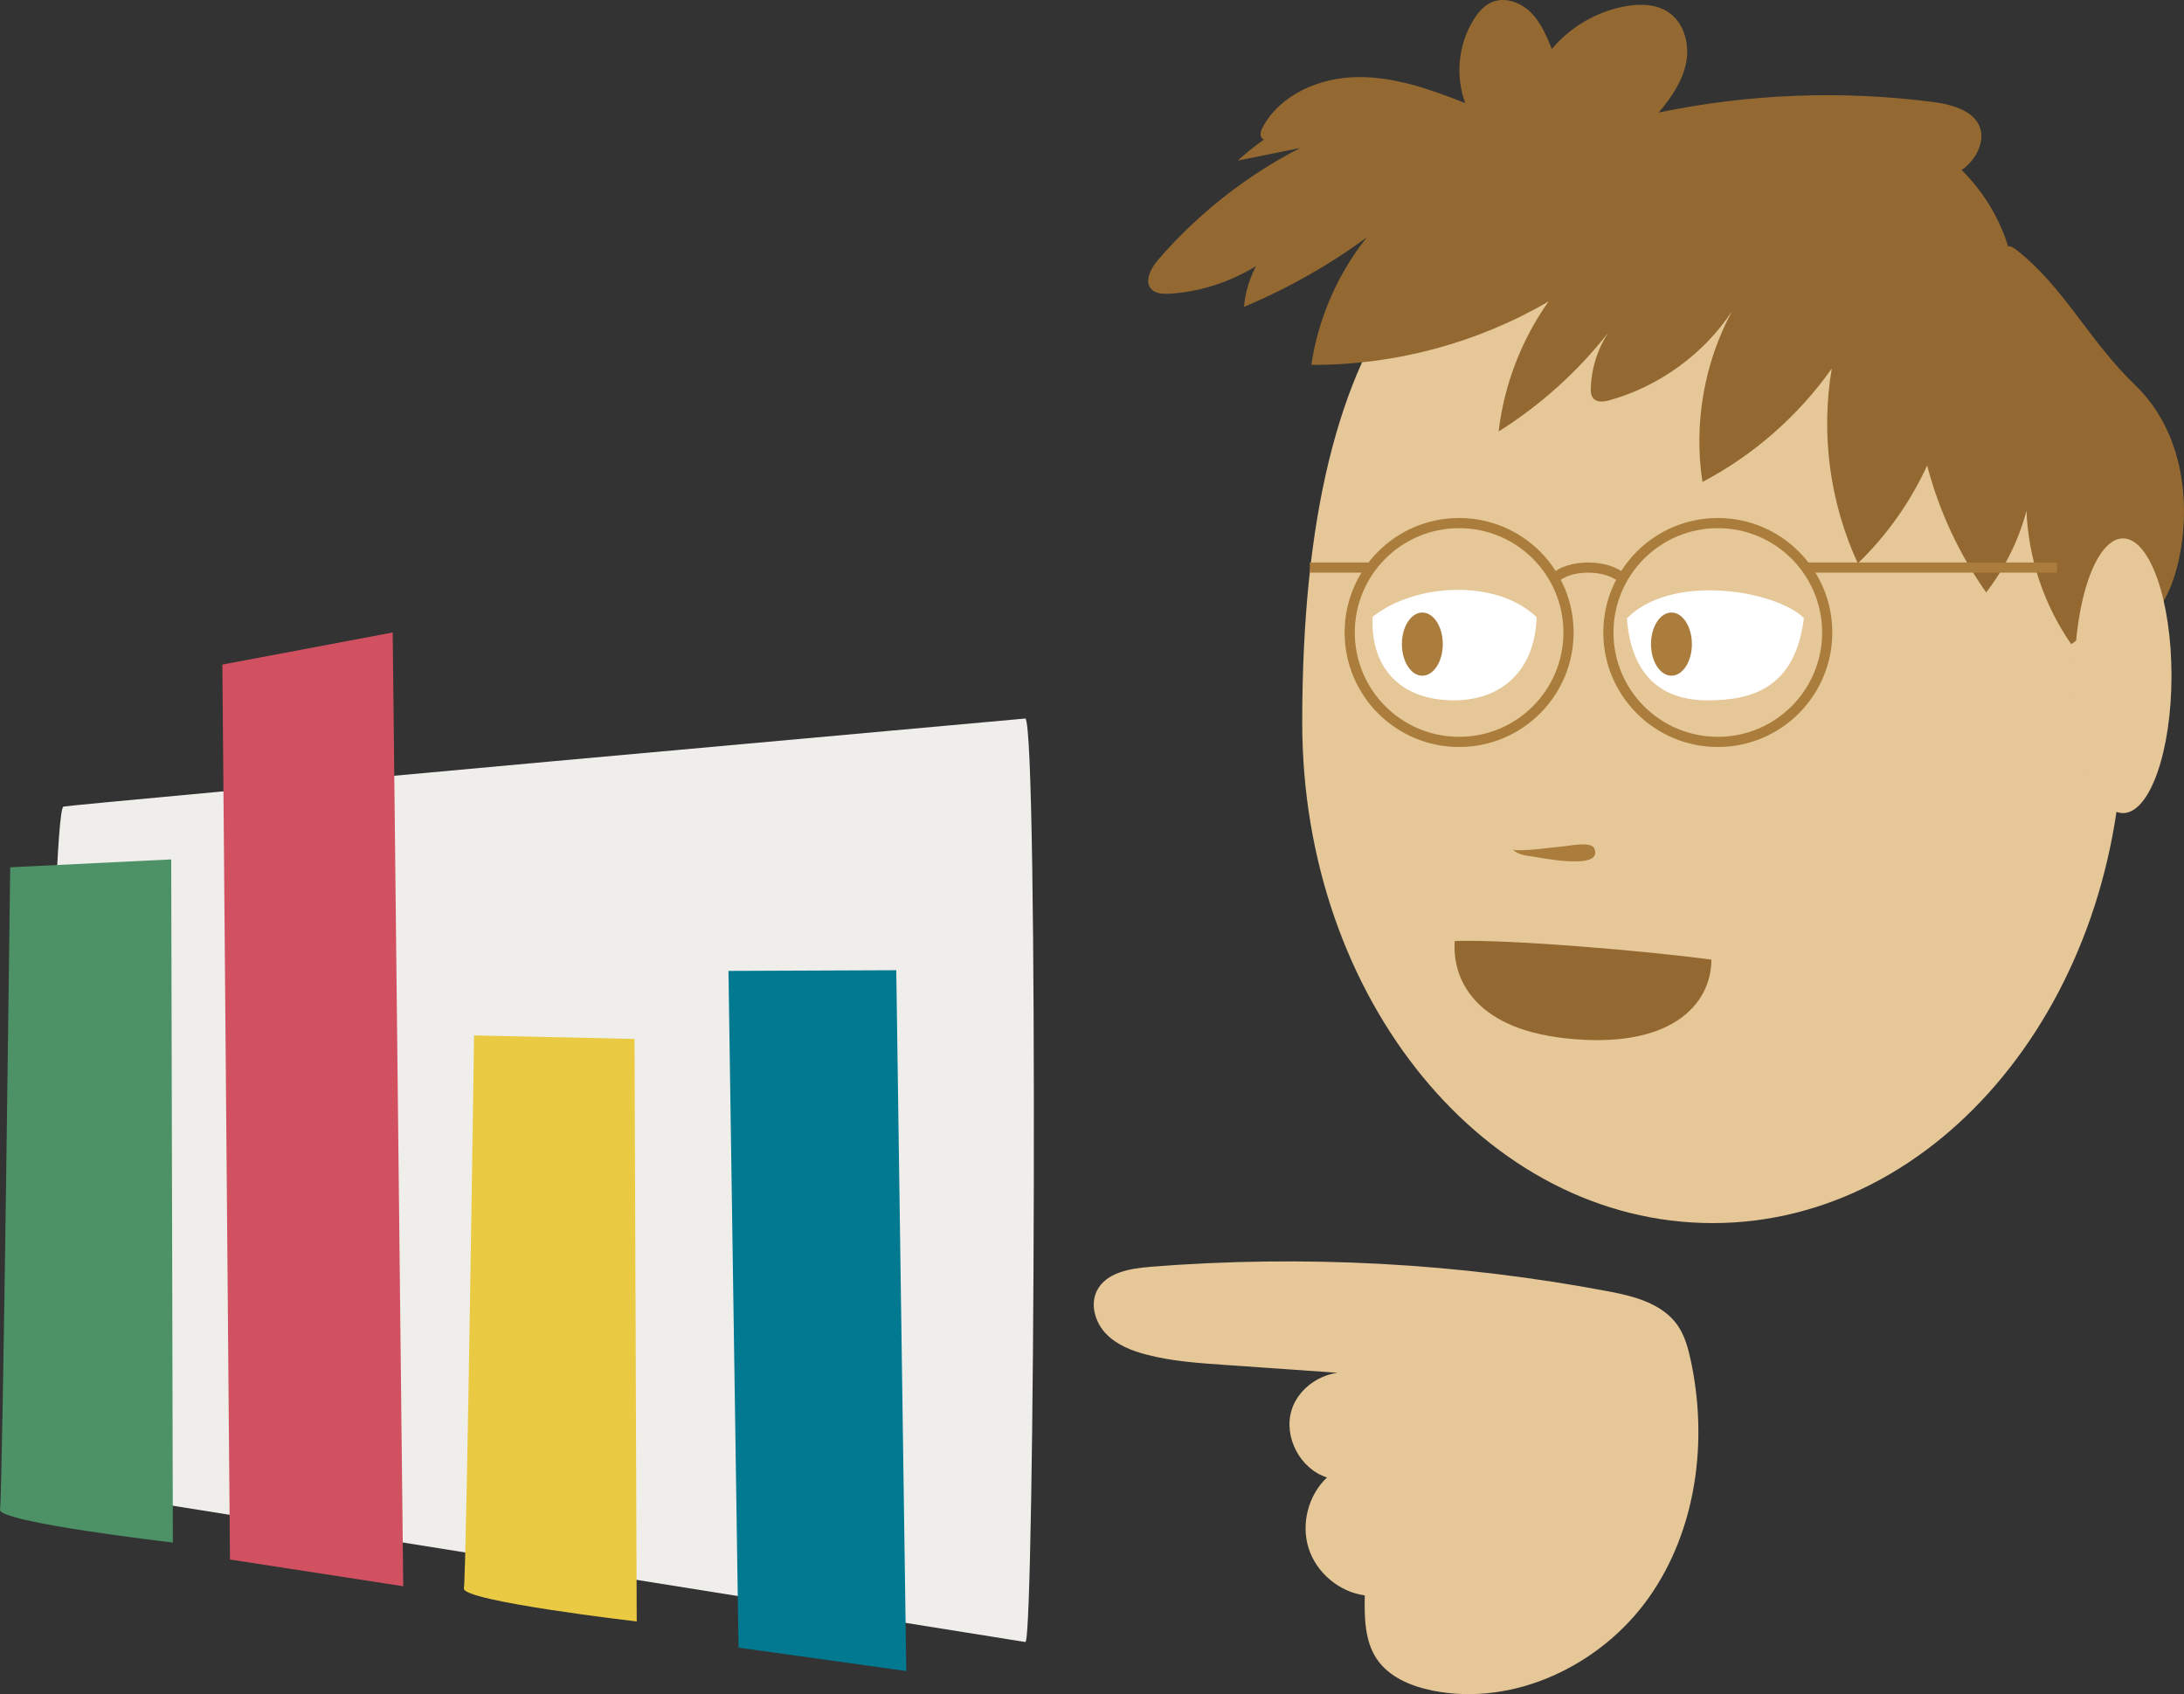 <?xml version="1.0" encoding="UTF-8" standalone="no"?>
<svg
   id="Ebene_1"
   version="1.1"
   viewBox="0 0 408.021 316.486"
   sodipodi:docname="Illu_Infografik.svg"
   width="408.021"
   height="316.486"
   inkscape:version="1.2.2 (b0a84865, 2022-12-01)"
   xmlns:inkscape="http://www.inkscape.org/namespaces/inkscape"
   xmlns:sodipodi="http://sodipodi.sourceforge.net/DTD/sodipodi-0.dtd"
   xmlns="http://www.w3.org/2000/svg"
   xmlns:svg="http://www.w3.org/2000/svg">
  <rect x="0" y="0" width="408.021" height="316.486" fill="#333333" stroke="none"/>
  <sodipodi:namedview
     id="namedview1771"
     pagecolor="#ffffff"
     bordercolor="#000000"
     borderopacity="0.25"
     inkscape:showpageshadow="2"
     inkscape:pageopacity="0.0"
     inkscape:pagecheckerboard="0"
     inkscape:deskcolor="#d1d1d1"
     showgrid="false"
     inkscape:zoom="0.472"
     inkscape:cx="68.855932"
     inkscape:cy="158.89831"
     inkscape:window-width="1344"
     inkscape:window-height="430"
     inkscape:window-x="51"
     inkscape:window-y="804"
     inkscape:window-maximized="0"
     inkscape:current-layer="Ebene_1" />
  <!-- Generator: Adobe Illustrator 29.7.1, SVG Export Plug-In . SVG Version: 2.1.1 Build 8)  -->
  <defs
     id="defs1722">
    <style
       id="style1720">
      .st0 {
        fill: #e5c798;
      }

      .st1 {
        fill: #eaca42;
      }

      .st2 {
        fill: #aa7d3c;
      }

      .st3 {
        fill: #d15161;
      }

      .st4 {
        fill: #936931;
      }

      .st5 {
        fill: #efeeea;
      }

      .st6 {
        fill: #fff;
      }

      .st7 {
        fill: none;
        stroke: #aa7d3c;
        stroke-miterlimit: 10;
        stroke-width: 1.9px;
      }

      .st8 {
        fill: #4c9266;
      }

      .st9 {
        fill: #007991;
      }
    </style>
  </defs>
  <path
     class="st0"
     d="m 396.625,134.979 c 0,51.65 -34.33,93.51 -76.67,93.51 -42.34,0 -76.67,-41.87 -76.67,-93.51 0,-76.44 26.78,-106.04 76.67,-106.04 49.89,0 76.67,22.99 76.67,106.04 z"
     id="path1724" />
  <path
     class="st0"
     d="m 214.775,236.679 c -3.76,0.3 -8.14,1.07 -9.84,4.43 -1.31,2.61 -0.34,5.94 1.69,8.05 2.03,2.11 4.87,3.22 7.71,3.94 4.67,1.2 9.5,1.54 14.31,1.87 8.39,0.59 16.78,1.17 25.17,1.76 -5.03,-1.5 -10.98,1.69 -12.52,6.71 -1.54,5.02 1.61,10.99 6.62,12.57 -3.5,3.29 -4.89,8.66 -3.43,13.24 1.46,4.58 5.71,8.14 10.48,8.79 -0.06,4.07 -0.04,8.43 2.21,11.82 2.29,3.44 6.44,5.16 10.5,5.97 15.17,3.03 31.38,-4.71 40.33,-17.33 8.95,-12.62 11.12,-29.28 7.86,-44.41 -0.5,-2.3 -1.13,-4.63 -2.49,-6.56 -2.77,-3.92 -7.86,-5.33 -12.58,-6.23 -28.3,-5.38 -57.25,-6.91 -86.01,-4.64 z"
     id="path1726" />
  <path
     class="st2"
     d="m 282.595,158.639 c 0.81,0.93 2.19,1.16 3.46,1.33 1.47,0.2 13.7,2.79 11.78,-1.5 -0.63,-1.4 -4.88,-0.38 -6.21,-0.31 -1.06,0.06 -8.47,1.12 -9.02,0.48 z"
     id="path1728" />
  <path
     class="st4"
     d="m 264.325,16.899 c -12.13,0.16 -24.13,4.92 -33.06,13.09 3.87,-0.78 7.74,-1.55 11.61,-2.33 -10.09,5.19 -19.17,12.34 -26.55,20.93 -1.33,1.55 -2.61,3.95 -1.21,5.44 0.81,0.85 2.14,0.9 3.32,0.84 10.52,-0.61 20.64,-6.28 26.62,-14.92 -6.95,2.94 -12.01,9.89 -12.65,17.38 8.12,-3.4 15.83,-7.76 22.93,-12.97 -5.46,6.85 -9.06,15.15 -10.35,23.8 15.48,0.09 30.96,-4.04 44.32,-11.84 -5.07,7.16 -8.31,15.59 -9.33,24.29 7.81,-4.91 14.76,-11.17 20.45,-18.42 -1.98,3.04 -3.11,6.63 -3.23,10.26 -0.02,0.7 0.01,1.46 0.48,1.99 0.71,0.8 2,0.62 3.03,0.33 9.27,-2.59 17.54,-8.59 22.85,-16.59 -5.2,9.66 -7.16,21.02 -5.5,31.86 9.58,-5.04 17.93,-12.37 24.16,-21.19 -2.08,12.25 -0.36,25.11 4.87,36.39 5.41,-5.22 9.82,-11.45 12.95,-18.28 2.21,8.48 5.97,16.55 11.03,23.72 3.48,-4.53 6.06,-9.74 7.53,-15.25 0.34,8.86 3.27,17.61 8.35,24.9 3.48,-2.12 5.09,-6.45 4.99,-10.51 -0.11,-4.06 -1.66,-7.92 -3.28,-11.65 1.31,5.15 3.43,10.1 6.26,14.6 3.73,-6.59 3.51,-15.21 -0.56,-21.6 0.2,8.11 3.61,16.11 9.34,21.88 4.37,-5.8 8.8,-28.05 -4.91,-41.22 -8.46,-8.12 -13.27,-18.33 -22.18,-25.23 -0.53,-0.41 -1.28,-0.82 -1.82,-0.43 -0.54,0.39 0.48,1.4 0.63,0.75 -2.64,-9.61 -9.74,-17.9 -18.85,-22.01 -1.76,3.03 0.56,7.32 3.98,8.14 3.42,0.82 7.09,-1.32 8.74,-4.41 0.68,-1.28 1.09,-2.77 0.79,-4.19 -0.74,-3.6 -5.16,-4.9 -8.82,-5.38 -17.07,-2.22 -34.52,-1.56 -51.37,1.96 2.27,-2.72 4.39,-5.73 5.1,-9.19 0.71,-3.46 -0.28,-7.48 -3.21,-9.5 -2.37,-1.63 -5.51,-1.68 -8.34,-1.13 -5.24,1.01 -10.1,3.86 -13.51,7.94 -1.01,-2.45 -2.06,-4.96 -3.94,-6.83 -1.88,-1.87 -4.81,-2.95 -7.26,-1.92 -1.48,0.62 -2.57,1.91 -3.41,3.27 -2.87,4.59 -3.47,10.52 -1.57,15.59 -6.5,-2.56 -13.25,-4.97 -20.24,-4.86 -6.99,0.11 -14.33,3.25 -17.61,9.39 -0.32,0.59 -0.58,1.33 -0.22,1.9 0.27,0.42 0.81,0.58 1.29,0.7 5.2,1.26 10.58,1.73 15.92,1.39"
     id="path1730" />
  <ellipse
     class="st0"
     cx="396.625"
     cy="126.239"
     rx="9.06"
     ry="25.66"
     id="ellipse1732" />
  <path
     class="st4"
     d="m 271.785,175.789 c 10.38,-0.34 36.19,1.9 47.94,3.48 0,8.3 -7.46,16.92 -27.43,14.68 -17.29,-1.93 -21.02,-11.55 -20.51,-18.17 z"
     id="path1734" />
  <path
     class="st6"
     d="m 303.945,115.509 c 8.32,-8.44 27.59,-5.32 33.07,-0.05 -1.61,13.04 -9.6,15.35 -17.92,15.38 -8.32,0.03 -14.34,-4.3 -15.15,-15.32 z"
     id="path1736" />
  <path
     class="st6"
     d="m 256.435,115.229 c 8,-6.36 23.21,-7.09 30.64,0.07 -0.3,9.75 -6.32,15.53 -15.43,15.53 -10.46,0 -15.64,-6.52 -15.21,-15.6 z"
     id="path1738" />
  <g
     id="g1752"
     transform="translate(-44.935,-91.621)">
    <g
       id="g1746">
      <path
         class="st7"
         d="m 335.33,199.73 c 2.48,-2.7 9.85,-2.84 12.74,0"
         id="path1740" />
      <circle
         class="st7"
         cx="317.53"
         cy="209.78"
         r="20.44"
         id="circle1742" />
      <circle
         class="st7"
         cx="365.86"
         cy="209.78"
         r="20.44"
         id="circle1744" />
    </g>
    <line
       class="st7"
       x1="382.31"
       y1="197.65"
       x2="429.22"
       y2="197.65"
       id="line1748" />
    <line
       class="st7"
       x1="289.64"
       y1="197.65"
       x2="301.35"
       y2="197.65"
       id="line1750" />
  </g>
  <ellipse
     class="st2"
     cx="265.725"
     cy="120.329"
     rx="3.82"
     ry="5.9"
     id="ellipse1754" />
  <ellipse
     class="st2"
     cx="312.265"
     cy="120.329"
     rx="3.82"
     ry="5.9"
     id="ellipse1756" />
  <g
     id="g1768"
     transform="translate(-44.935,-91.621)">
    <path
       class="st5"
       d="m 236.5,225.84 c 2.46,1.86 1.74,172.89 0,172.53 L 53.01,369.04 c 0,0 1.44,-126.27 3.79,-126.74 2.35,-0.47 179.7,-16.45 179.7,-16.45 z"
       id="path1758" />
    <polygon
       class="st9"
       points="182.91,399.42 181.03,273 212.38,272.87 214.25,403.79 "
       id="polygon1760" />
    <path
       class="st1"
       d="m 163.48,285.71 0.41,108.82 c 0,0 -32.77,-3.81 -32.29,-6.19 0.47,-2.38 1.9,-103.29 1.9,-103.29 l 29.99,0.66 z"
       id="path1762" />
    <path
       class="st8"
       d="m 76.92,252.17 0.31,127.62 c 0,0 -32.77,-3.8 -32.29,-6.17 0.48,-2.37 1.9,-119.98 1.9,-119.98 z"
       id="path1764" />
    <polygon
       class="st3"
       points="86.48,215.77 87.9,382.96 120.27,387.95 118.3,209.78 "
       id="polygon1766" />
  </g>
</svg>
